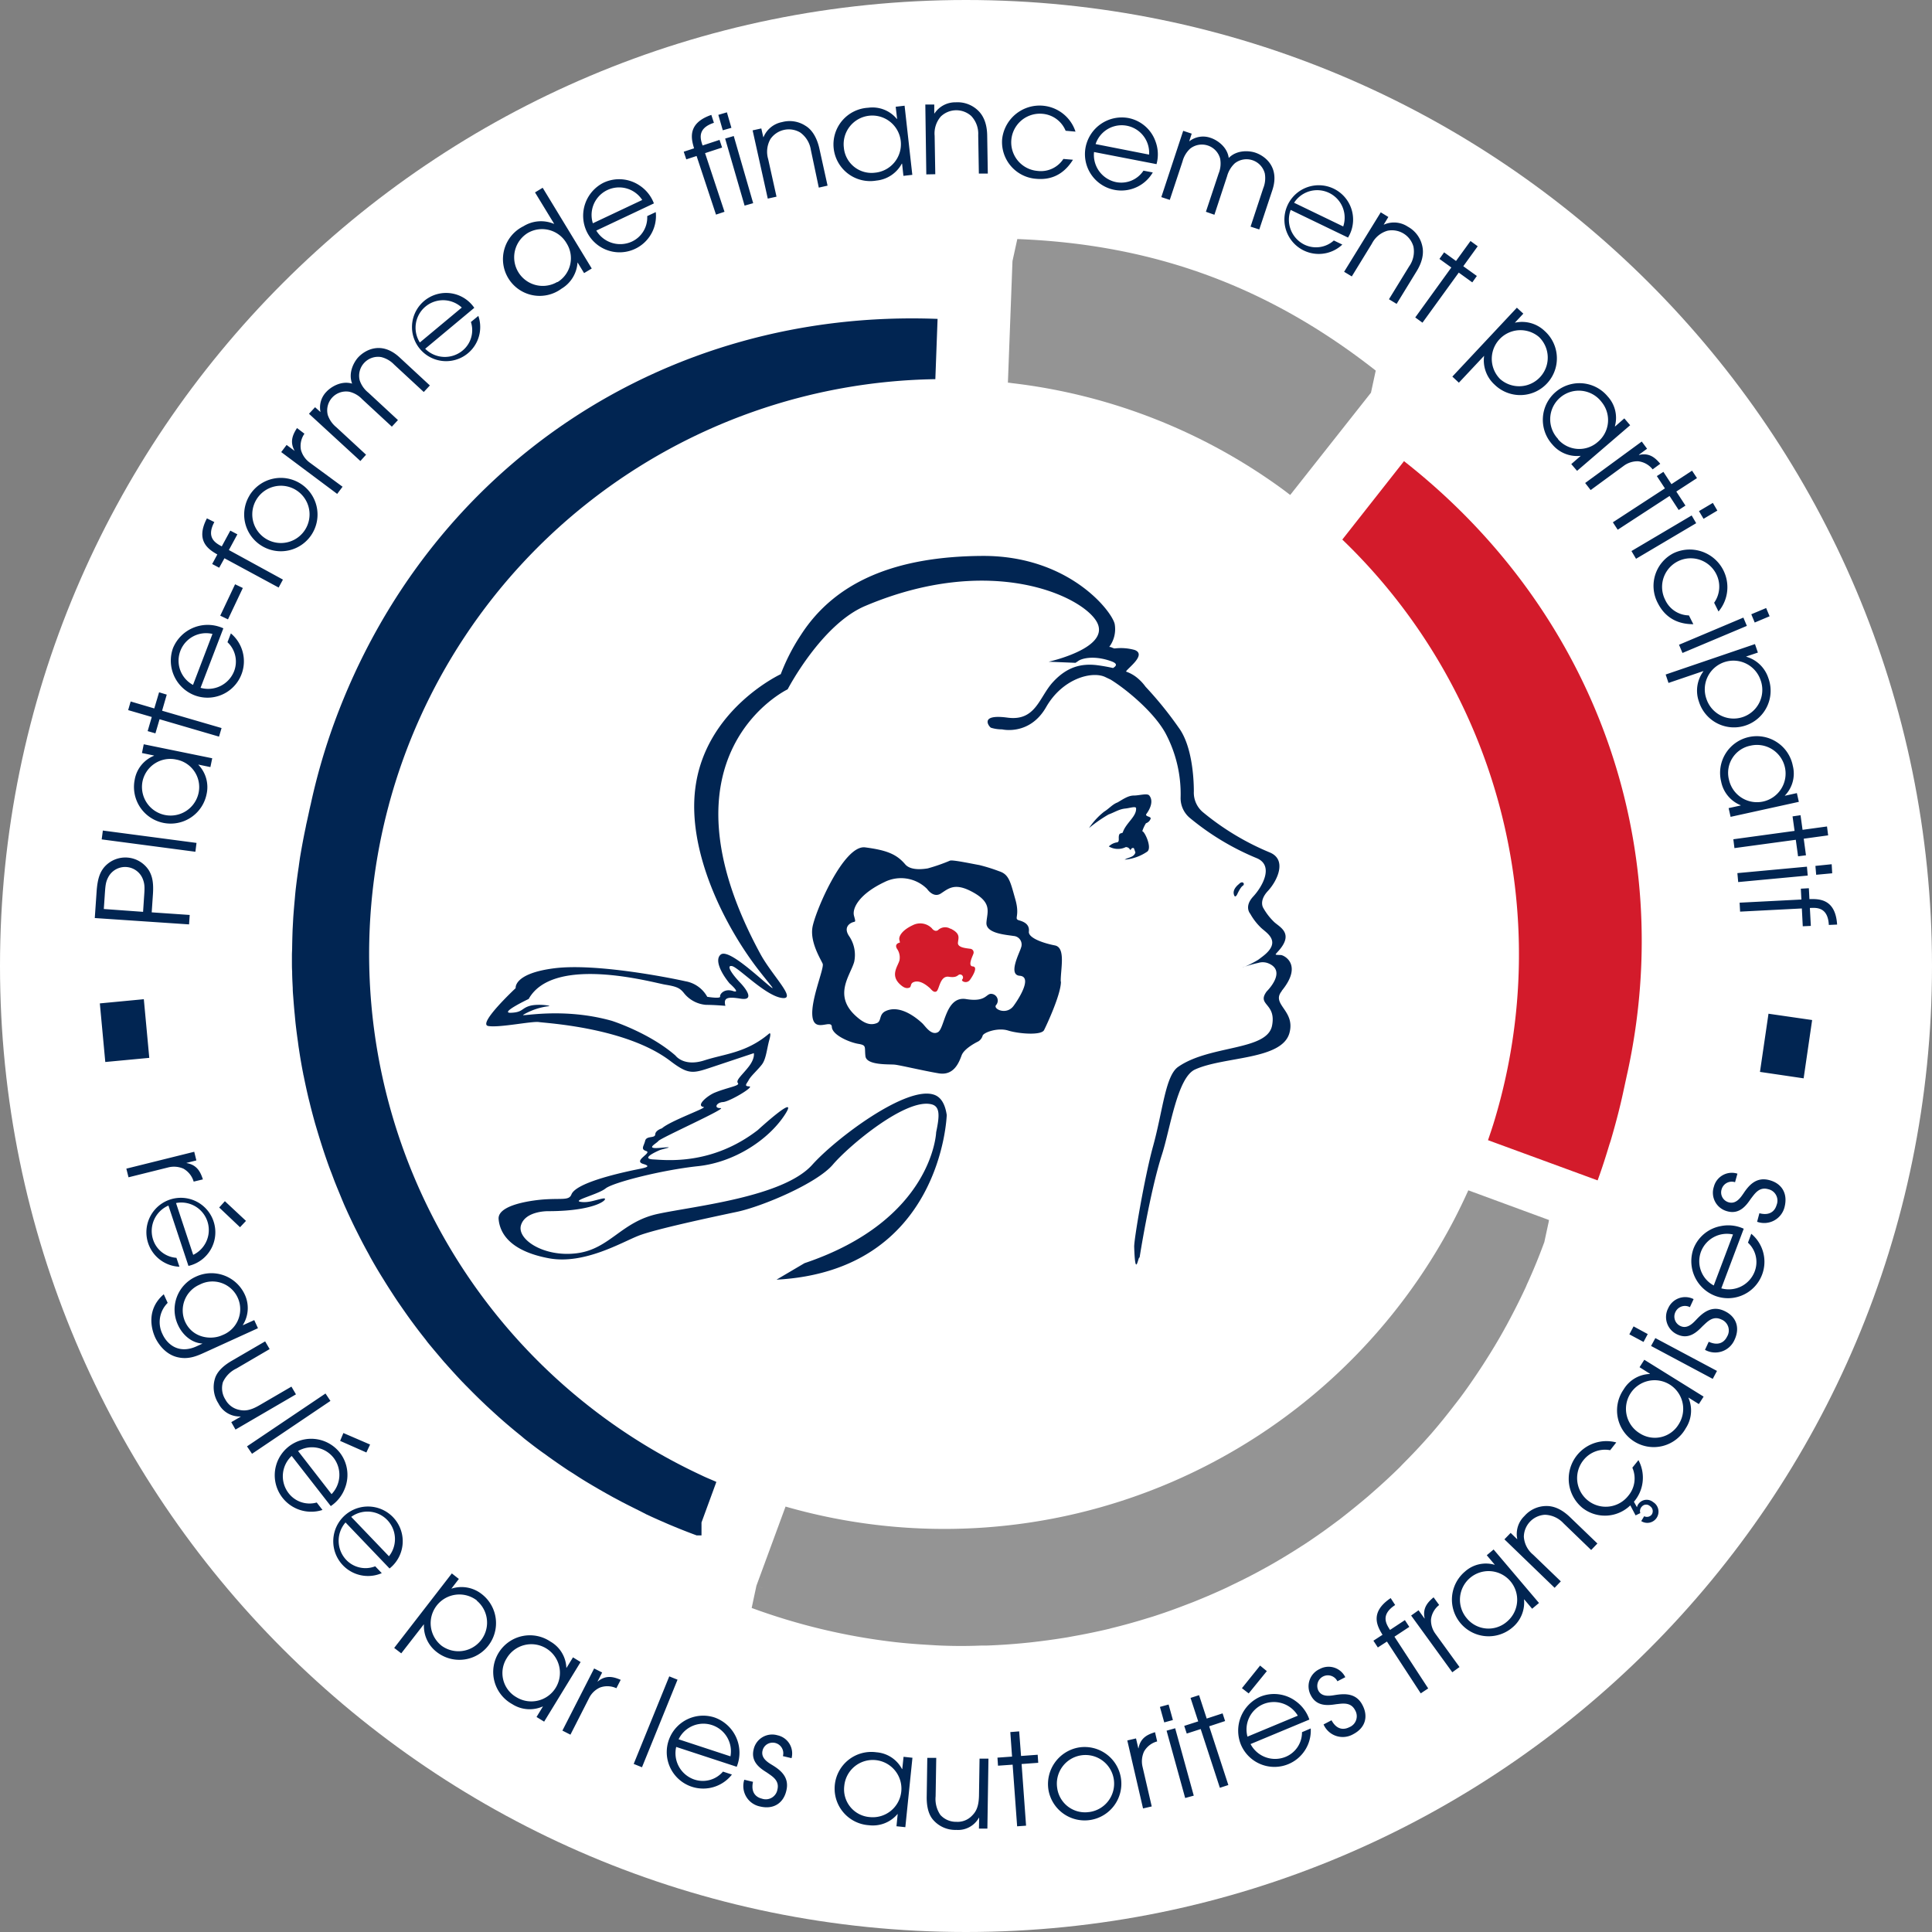 <svg xmlns="http://www.w3.org/2000/svg" width="90" height="90" fill="none" viewBox="0 0 90 90"><rect x="0" y="0" width="90" height="90" fill="#808080" stroke="none"/><g clip-path="url(#a)"><path fill="#fff" d="M45 90c24.853 0 45-20.147 45-45S69.853 0 45 0 0 20.147 0 45s20.147 45 45 45"/><path fill="#949494" d="m47.39 11.136-.225 1.028-.213 5.663c.063 0 .123.012.182.02a26.6 26.6 0 0 1 12.6 4.932c.125.091.244.185.369.278l3.762-4.764.222-1.029c-4.997-3.923-10.34-5.884-16.69-6.128z"/><path fill="#D31B2B" d="m65.41 21.475-2.88 3.66a26.8 26.8 0 0 1 7.11 26.985c-.098.334-.21.662-.323.994l5.106 1.873c.206-.558.383-1.12.552-1.68q.031-.089.06-.181l.1-.346c.172-.606.33-1.212.463-1.823l.196-.905.028-.124c2.307-10.665-1.537-21.472-10.404-28.435"/><path fill="#012552" d="M18.11 37.506a26.79 26.79 0 0 1 25.462-19.843l.104-2.808c-12.695-.49-23.712 6.868-28.09 18.774a29 29 0 0 0-1.12 3.877c-.012.06-.028.121-.042.173.014-.057.021-.118.035-.173v.009q-.093.449-.196.903l-.022.118c-.099.462-.184.93-.263 1.395q-.034.227-.064.455-.072.474-.128.95c-.021.173-.037.346-.052.531q-.042.442-.073.878l-.03.557q-.016.425-.022.848c0 .113-.01.225-.01.336v.339c0 .144 0 .286.01.433 0 .258.016.52.028.772 0 .152.015.3.026.448.019.258.04.52.066.776.013.142.025.278.04.42q.048.428.11.857c.014.105.026.215.045.322q.087.594.203 1.18c0 .028.013.059.019.088q.107.536.233 1.067.046.177.088.354.102.4.212.795l.12.403q.112.372.231.74.066.203.135.406c.087.25.173.5.272.748l.138.367c.111.285.232.569.346.851l.1.239q.241.548.504 1.083c.023.052.052.099.075.15.152.304.304.603.467.9.057.107.12.212.173.32a22 22 0 0 0 .625 1.057q.206.337.422.665.11.172.227.346.233.34.47.676c.072.099.143.201.215.296q.302.412.62.81l.1.134c.253.311.52.621.777.926q.08.085.156.173.319.358.648.708c.09.09.173.181.268.273q.285.292.581.58l.302.289q.294.273.593.542a26 26 0 0 0 .971.822c.092.072.173.149.272.225.305.239.61.474.926.692l.04.031q.502.363 1.017.706l.246.154c.261.173.52.336.796.497.114.071.232.135.346.204q.364.21.734.414l.381.203q.374.193.753.38l.39.2q.414.194.84.377.154.069.31.133.588.247 1.19.469h.223v-.604l.692-1.888-.135-.061c-.185-.08-.376-.157-.56-.248a26.78 26.78 0 0 1-14.565-31.22"/><path fill="#949494" d="m59.268 71.941-.062.037.13-.075zm-5.976 2.51.068-.02c.11-.032.221-.056.328-.09-.13.039-.263.07-.396.11m-17.216-.31c-.173-.059-.356-.114-.533-.173.173.062.357.118.535.173m36.081-17.308L68.4 55.45q-.316.7-.67 1.384a26.78 26.78 0 0 1-31.136 13.348l-1.356 3.685c.1.036.203.067.305.104l-.08-.026-.225-.078-.112.52-.11.518a29 29 0 0 0 6.621 1.584c.537.062 1.073.104 1.61.135.2.012.4.026.604.033q.92.037 1.838 0h.25q.869-.031 1.73-.114l.317-.032a33 33 0 0 0 1.7-.232c.094-.015.184-.034.278-.051q.866-.152 1.73-.357a1 1 0 0 1 .106-.03q.844-.207 1.672-.465l.206-.062a27 27 0 0 0 1.622-.577q.146-.053.294-.112.781-.312 1.55-.668l.283-.139c.52-.247 1.028-.507 1.532-.789l.173-.095c.495-.282.98-.573 1.459-.883.043-.03.093-.057.14-.088q.721-.474 1.42-.995l.252-.187q.668-.519 1.312-1.063l.252-.221q.645-.563 1.255-1.163.09-.096.182-.19.612-.613 1.187-1.266l.068-.076c.39-.448.761-.91 1.125-1.385l.188-.242c.347-.459.672-.933.989-1.414q.101-.15.195-.3c.314-.49.615-.986.899-1.497l.062-.114q.039-.066.073-.131c.31-.572.604-1.15.88-1.745.027-.057.049-.118.075-.173q.425-.929.782-1.904l.012-.028.201-.93z"/><path fill="#D31B2B" d="M44.278 43.257c.49.239.362.438.346.665-.015.227.404.249.563.275a.172.172 0 0 1 .154.242c-.03.099-.275.563-.026.58s.02.417-.128.623c-.149.206-.433.066-.362-.015a.139.139 0 0 0-.088-.232c-.123-.021-.11.173-.533.107s-.443.6-.582.682c-.138.081-.264-.128-.325-.173-.06-.045-.434-.405-.758-.251-.14.067-.078.206-.173.247-.146.06-.279-.01-.424-.138-.49-.434-.118-.852-.042-1.129a.7.7 0 0 0-.099-.519c-.12-.173-.025-.258.049-.29.074-.033.088.015.047-.142-.042-.158.109-.452.63-.693a.76.76 0 0 1 .88.144s.127.192.285.093a.48.48 0 0 1 .593-.062"/><path fill="#012552" d="M47.219 46.854c.336-.46.846-1.357.284-1.399-.563-.041 0-1.083.06-1.307a.4.4 0 0 0-.346-.547c-.346-.057-1.296-.112-1.265-.62.031-.51.318-.958-.784-1.498-.718-.346-.992-.087-1.34.14s-.638-.21-.638-.21a1.72 1.72 0 0 0-1.984-.325c-1.177.556-1.518 1.222-1.423 1.572.096.35.063.244-.103.32s-.378.274-.108.653c.226.346.305.767.22 1.171-.173.63-1.007 1.568.099 2.546.325.29.625.443.955.31.229-.093.087-.405.409-.559.728-.346 1.57.44 1.706.564.137.125.419.594.734.416.315-.179.346-1.698 1.309-1.54.962.157.924-.286 1.2-.241a.315.315 0 0 1 .198.519c-.16.182.488.495.82.031m2.2-1.125c.01.571-.656 2.008-.786 2.262-.13.255-1.178.173-1.672.02-.493-.155-1.168.098-1.192.248a.46.46 0 0 1-.2.258s-.652.308-.776.65c-.125.34-.364.955-1.068.837s-1.797-.379-2.05-.405-1.313.042-1.363-.396.067-.506-.336-.573c-.403-.068-1.212-.407-1.229-.79-.017-.382-.806.298-.903-.474s.562-2.263.476-2.468c-.087-.204-.578-.972-.481-1.663.096-.69 1.448-3.889 2.46-3.757s1.467.32 1.865.789c.273.32.903.213 1.052.19q.531-.147 1.038-.362c.129-.046 1.093.161 1.36.206q.475.117.932.291c.459.146.52.5.75 1.31s-.096.899.183.978c.279.08.481.217.447.52-.035.302.692.545 1.211.645s.263 1.113.273 1.682m3.003-8.058c.198-.017.473-.116.506-.026.038.398-.478.692-.623 1.15l-.135.048c-.108.14.02.354-.115.401a.7.7 0 0 0-.396.192.83.83 0 0 0 .79.031.21.21 0 0 1 .202.134.14.14 0 0 0 .072-.078c.047-.016.092-.031.11.012.017.043.05.138.065.183-.072.234-.336.224-.5.333.378-.03.74-.16 1.052-.374.243-.189-.143-.98-.233-.945q.062-.199.173-.376a.34.34 0 0 0 .223-.232c-.031-.093-.232-.072-.218-.181.211-.279.346-.636.15-.878-.093-.12-.458 0-.721 0s-.502.173-.76.322c-.228.081-.408.3-.621.428a3.3 3.3 0 0 0-.706.765q.428-.353.908-.632c.275-.097.485-.248.78-.277m5.572 7.356-.099.041c-.034.016.014 0 .1-.041m1.714 1.137c.997-1.212.117-1.66-.037-1.669-.31-.012-.278 0-.154-.145.834-.893.043-1.17-.192-1.425a2.8 2.8 0 0 1-.47-.617s-.23-.322.21-.797c.442-.474.914-1.467.073-1.801a12.2 12.2 0 0 1-3.115-1.882 1.19 1.19 0 0 1-.407-.953c0-.68-.097-2.157-.708-2.975a17 17 0 0 0-1.542-1.904 2.2 2.2 0 0 0-.434-.45 1.7 1.7 0 0 0-.475-.255c.04-.135.985-.784.402-1.007a2.4 2.4 0 0 0-.928-.071c-.08 0-.162-.078-.258-.07a1.38 1.38 0 0 0 .256-1.065c-.124-.596-2.142-3.2-6.173-3.175s-6.84 1.193-8.441 3.675a9.3 9.3 0 0 0-.942 1.833s-3.515 1.632-3.98 5.313c-.381 2.963 1.364 6.423 2.942 8.462.645.836 1.038 1.211.092.393-.722-.62-1.584-1.328-1.854-1.103s-.031.793.41 1.335c0 0 .566.493.165.361-.402-.131-.623.142-.6.257.025.114-.6.012-.6.012a1.44 1.44 0 0 0-1.016-.724c-.773-.173-4.195-.848-6.108-.605-1.912.242-1.8.925-1.8.925s-1.796 1.674-1.277 1.764 2.039-.235 2.364-.183c.326.052 4.054.247 6.11 1.807.865.66 1.06.588 1.956.289l1.942-.648s.06.244-.24.63c-.299.386-.614.632-.503.762s-.455.194-1.075.446c-.346.142-.9.61-.519.672.173.031-1.575.652-1.944.992 0 0-.303.088-.313.284s-.408.043-.47.299c-.063.256-.222.388.053.476s-.63.453-.142.599-.035.195-.61.323c-.574.128-2.526.565-2.734 1.098-.114.29-.424.173-1.284.233 0 0-2.179.139-2.108.92.07.78.692 1.512 2.335 1.82 1.642.308 3.395-.742 4.18-1.049s3.413-.865 4.586-1.113c1.173-.247 3.723-1.322 4.469-2.2.746-.877 3.397-3.104 4.592-2.81.417.1.375.56.22 1.303 0 0-.144 4.083-6.133 6.098l-1.303.768c7.71-.414 7.929-7.67 7.929-7.67-.082-.553-.294-.847-.597-.947-1.288-.433-4.577 2.045-5.67 3.267-1.352 1.504-5.473 1.918-7.187 2.285-1.713.367-2.236 1.635-3.773 1.834s-2.814-.649-2.604-1.313c.209-.665 1.256-.646 1.256-.646 2.373 0 2.884-.642 2.575-.593-.308.048-.675.221-1.064.157-.39-.064.826-.346 1.172-.623s2.608-.857 4.308-1.038 3.273-1.23 4.027-2.373c.755-1.144-1.246.692-1.246.692-2.14 1.651-4.27 1.398-4.867 1.367s.106-.346.272-.422.865-.192.085-.12-.24-.173-.116-.32 3.231-1.538 2.895-1.528-.19-.266.111-.282 1.485-.72 1.222-.73-.118-.118-.02-.303c.1-.185.41-.456.608-.713.2-.258.229-.719.347-1.146.117-.428-.018-.29-.018-.29-1.059.892-2.044.93-3.008 1.24s-1.343-.223-1.343-.223c-1.225-1.068-2.968-1.62-2.968-1.62-2.297-.646-4.277-.173-4.126-.28a3.1 3.1 0 0 1 1.132-.394c.335-.012-.421-.136-.82-.024-.4.113-.328.305-.889.324s.831-.644.831-.644c1.165-2.077 5.819-.754 6.36-.666s.693.159.889.413a1.46 1.46 0 0 0 1.01.528c.381 0 .904.045.904.045-.092-.365.07-.438.706-.334s.315-.398-.026-.754c-.341-.357-.668-.812-.376-.764s1.529 1.356 2.307 1.482c.78.126-.429-1.03-.98-2.046-5.055-9.313 1.27-12.328 1.27-12.328s1.571-3.022 3.615-3.884c5.87-2.484 10.14-.452 10.793.756.383.715-.462 1.222-1.225 1.523a7.4 7.4 0 0 1-1.025.319l1.25.052.118-.078c.15-.123.73-.287 1.535 0 .325.114.258.221.097.32a8 8 0 0 0-.791-.138c-.703-.073-1.355.084-2.006.79s-.798 1.837-2.122 1.659c-1.324-.179-.866.412-.772.469q.253.079.52.078s1.285.308 2.055-1.039 2.174-1.705 2.783-1.384l.217.103c.682.416 2.004 1.485 2.56 2.5.487.915.73 1.94.704 2.977a1.2 1.2 0 0 0 .41.952 12.1 12.1 0 0 0 3.116 1.883c.84.334.295 1.32-.144 1.794-.44.475-.14.802-.14.802q.19.342.469.62c.235.254 1.066.642.104 1.374-.077.057-.14.109-.206.154a5 5 0 0 1-.608.315q.305-.105.62-.173a.7.7 0 0 1 .48.027c.864.37-.09 1.3-.09 1.3-.484.656.456.531.248 1.596-.232 1.182-2.902.893-4.373 1.92-.6.415-.713 2.05-1.175 3.717-.378 1.369-.888 4.327-.874 4.673.051 1.587.202.346.249.507 0 0 .477-3.055 1.047-4.82.382-1.187.708-3.565 1.531-3.95 1.349-.621 4.064-.434 4.407-1.711.282-1.051-.877-1.321-.356-1.95m-1.99-4.99c.172-.172.288.015.172.087-.116.073-.261.4-.261.4s-.11.232-.161-.02c-.05-.253.254-.466.254-.466M6.665 42.477l.042-.635c.034-.47.045-.63-.052-.887a.886.886 0 0 0-1.603-.109c-.131.243-.142.402-.173.866l-.043.633zm-2.25.289.085-1.227c.042-.608.156-.887.334-1.117a1.3 1.3 0 0 1 2.113.142c.144.256.22.547.173 1.155l-.053.782 1.77.121-.03.44zm.376-4.076 4.363.576-.052.412-4.365-.576zm4.462-1.764a1.303 1.303 0 0 0-1.039-1.542 1.32 1.32 0 0 0-1.573 1.007 1.333 1.333 0 1 0 2.612.535m.633-1.603-.085.41-.559-.115v.01a1.5 1.5 0 0 1 .38 1.373 1.707 1.707 0 1 1-3.346-.684 1.47 1.47 0 0 1 .896-1.11v-.013l-.559-.115.083-.408zM7.411 32.25l.357.108-.217.75 2.77.807-.118.4-2.77-.81-.193.658-.362-.105.192-.658-1.1-.32.117-.402 1.1.324zm2.487-2.719a1.282 1.282 0 0 0-.907 2.375zm-.555 2.51a1.3 1.3 0 0 0 1.557-.76 1.24 1.24 0 0 0-.303-1.365l.158-.41a1.695 1.695 0 0 1-1.698 2.881 1.73 1.73 0 0 1-1-2.19 1.746 1.746 0 0 1 2.348-.927zm1.608-4.823.361.173-.692 1.462-.36-.173zm-.495-1.212-.245.441-.327-.173.24-.445c-.392-.226-1.04-.62-.485-1.682l.346.173c-.4.744.076.987.346 1.132l.398-.734.329.173-.396.732L13.18 27l-.2.37zm3.736-1.298a1.334 1.334 0 1 0-2.25-1.432 1.334 1.334 0 0 0 2.25 1.432m-2.57-1.627a1.71 1.71 0 1 1 2.88 1.843 1.709 1.709 0 0 1-2.883-1.834m1.481-2.03.251-.333.377.28c-.247-.432-.083-.771.108-1.067l.346.264a1 1 0 0 0-.163.753c.064.236.206.442.402.587l1.537 1.13-.251.334zm1.293-1.785.284-.305.273.243h-.015a1.04 1.04 0 0 1 .268-.96c.185-.202.67-.54 1.201-.382-.2-.519.099-1.028.286-1.229.346-.366 1.1-.75 1.916 0l1.419 1.314-.284.305-1.384-1.281a1.24 1.24 0 0 0-.6-.346.882.882 0 0 0-1.001 1.083c.075.224.213.422.398.57l1.384 1.282-.284.306-1.384-1.28a1.2 1.2 0 0 0-.599-.346.88.88 0 0 0-1.002 1.083c.076.224.214.42.398.57l1.385 1.28-.264.294zm7.119-4.948a1.282 1.282 0 0 0-1.954 1.627zm-1.705 1.92a1.295 1.295 0 0 0 1.73.093 1.23 1.23 0 0 0 .4-1.34l.346-.284a1.589 1.589 0 1 1-.189-.376zm6.163-3.104a1.304 1.304 0 0 0 .424-1.809 1.32 1.32 0 0 0-1.817-.476 1.332 1.332 0 0 0 1.384 2.276m1.605-.626-.357.214-.297-.486h-.01a1.53 1.53 0 0 1-.745 1.212 1.71 1.71 0 1 1-1.77-2.91 1.55 1.55 0 0 1 1.419-.109h.01l-.893-1.466.357-.216zm2.352-3.192a1.283 1.283 0 0 0-2.3 1.085zm-2.14 1.425a1.3 1.3 0 0 0 1.645.519 1.24 1.24 0 0 0 .727-1.193l.398-.187a1.695 1.695 0 0 1-3.22.899 1.72 1.72 0 0 1 .795-2.271 1.7 1.7 0 0 1 1.672.133c.305.201.538.493.666.834zm4.672-3.474-.48.157-.119-.356.482-.158c-.13-.432-.334-1.166.804-1.557l.12.368c-.802.263-.625.767-.528 1.056l.79-.26.119.357-.793.26.905 2.732-.396.132zm1.33-.812.906 3.124.4-.114-.905-3.128zm-.317-1.104.207.718.402-.114-.21-.722zm1.597.722.405-.089.092.405h.01a1.17 1.17 0 0 1 .866-.702 1.35 1.35 0 0 1 1.09.173c.29.173.52.519.642 1.038l.386 1.75-.408.092-.372-1.764a1.22 1.22 0 0 0-.495-.805 1.04 1.04 0 0 0-1.385.305 1.2 1.2 0 0 0-.106.938l.388 1.748-.407.09zm5.72 1.97a1.334 1.334 0 1 0-1.47-1.166 1.293 1.293 0 0 0 1.47 1.165m1.719.103-.414.047-.062-.568h-.014a1.51 1.51 0 0 1-1.184.788 1.71 1.71 0 1 1-.38-3.393 1.47 1.47 0 0 1 1.332.52h.014l-.066-.566.414-.049zm.606-3.276h.417v.417h.01a1.16 1.16 0 0 1 .992-.52 1.37 1.37 0 0 1 1.038.383c.248.236.414.608.425 1.144l.029 1.792h-.417l-.03-1.792a1.2 1.2 0 0 0-.325-.89 1.04 1.04 0 0 0-1.416.023 1.2 1.2 0 0 0-.289.898l.03 1.792-.418.008zm6.878 2.573c-.242.385-.732.977-1.705.888a1.715 1.715 0 0 1-1.594-1.852 1.757 1.757 0 0 1 3.417-.346l-.46-.041a1.28 1.28 0 0 0-1.082-.79 1.335 1.335 0 1 0-.234 2.66 1.25 1.25 0 0 0 1.211-.557zm3.546-.24a1.28 1.28 0 0 0-2.492-.49zm-2.565-.12a1.295 1.295 0 0 0 1.013 1.399 1.24 1.24 0 0 0 1.29-.531l.434.083a1.695 1.695 0 0 1-3.128-1.18 1.72 1.72 0 0 1 1.985-1.356 1.68 1.68 0 0 1 1.269 1.089c.128.34.145.71.048 1.06zm4.154-.988.396.132-.114.351h.01a1.04 1.04 0 0 1 .987-.154c.26.083.769.386.843.936.388-.398.976-.335 1.234-.249.478.16 1.146.692.798 1.745l-.61 1.834-.406-.131.59-1.788c.09-.22.114-.46.073-.692a.88.88 0 0 0-1.4-.468c-.172.163-.296.37-.357.6l-.59 1.794-.396-.139.593-1.784c.09-.22.113-.46.07-.692a.88.88 0 0 0-1.395-.466c-.174.16-.297.367-.357.596l-.594 1.793-.394-.13zm7.454 4.455a1.28 1.28 0 0 0-2.288-1.104zm-2.447-.77a1.293 1.293 0 0 0 .625 1.61 1.24 1.24 0 0 0 1.385-.186l.396.19a1.6 1.6 0 1 1 .265-.326zm4.196.112.354.217-.216.356h.01a1.16 1.16 0 0 1 1.112.095 1.35 1.35 0 0 1 .67.882c.082.33.025.73-.255 1.188l-.936 1.527-.357-.216.938-1.528a1.2 1.2 0 0 0 .203-.923 1.04 1.04 0 0 0-1.212-.74 1.18 1.18 0 0 0-.725.603l-.935 1.525-.358-.216zm3.288 2.57-.554-.4.218-.306.554.402.675-.93.336.245-.672.93.632.454-.213.298-.63-.455-1.69 2.333-.337-.244zm4.085 3.239a1.335 1.335 0 0 0-1.816 1.954 1.334 1.334 0 0 0 1.823-1.947m-1.039-1.373.3.277-.392.42h.01a1.52 1.52 0 0 1 1.373.385 1.712 1.712 0 0 1-.437 2.839 1.71 1.71 0 0 1-1.896-.34 1.53 1.53 0 0 1-.484-1.341l-1.176 1.253-.304-.284zm1.918 6.129a1.305 1.305 0 0 0 1.853.123 1.324 1.324 0 0 0 .173-1.862 1.332 1.332 0 1 0-2.02 1.73m.88 1.48-.27-.315.43-.374v-.01a1.5 1.5 0 0 1-1.316-.535 1.707 1.707 0 1 1 2.584-2.23 1.47 1.47 0 0 1 .334 1.386l.009.01.43-.376.272.319zm3.013-1.365.248.335-.381.279.009.01c.483-.114.76.14.986.412l-.355.26a1 1 0 0 0-.675-.377 1.08 1.08 0 0 0-.676.216l-1.536 1.125-.256-.329zm1.079 2.182-.376-.573.305-.197.375.573.96-.628.23.346-.963.626.426.654-.315.206-.426-.654-2.415 1.573-.226-.346zM76 25.67l.213.36 2.802-1.658-.211-.36zm3.145-1.86.213.358.643-.383-.21-.358zm-.263 5.268c-.456 0-1.212-.11-1.653-.98a1.71 1.71 0 0 1 .73-2.328 1.755 1.755 0 0 1 2.096 2.716l-.204-.408a1.3 1.3 0 0 0 .098-1.338 1.332 1.332 0 1 0-2.38 1.2 1.24 1.24 0 0 0 1.107.728zm-.667.957.161.383 3-1.262-.163-.386zm3.367-1.42.16.385.693-.292-.161-.383zm.44 3.09a1.335 1.335 0 1 0-2.525.866 1.335 1.335 0 0 0 2.526-.866m-.27-1.701.136.395-.542.183v.01a1.53 1.53 0 0 1 1.028.99 1.707 1.707 0 0 1-1.723 2.298 1.71 1.71 0 0 1-1.51-1.197 1.52 1.52 0 0 1 .206-1.407v-.014l-1.623.552-.132-.392zm-1.21 6.317a1.334 1.334 0 1 0 1.001-1.585 1.29 1.29 0 0 0-1.002 1.585m.076 1.731-.092-.407.56-.122v-.013a1.5 1.5 0 0 1-.908-1.099 1.709 1.709 0 0 1 2.597-1.837 1.7 1.7 0 0 1 .741 1.1 1.47 1.47 0 0 1-.368 1.385v.01l.557-.123.092.407zm3.258-.076.094.68 1.139-.156.053.414-1.137.156.104.773-.368.047-.106-.77-2.858.388-.051-.412 2.852-.39-.094-.676zm-2.942 2.697.038.417 3.239-.303-.037-.414zm3.635-.336.036.413.746-.069-.024-.422zm-.653 1.566-.026-.505.374-.021.026.507c.454-.012 1.212-.016 1.29 1.186l-.386.017c-.044-.843-.578-.805-.883-.79l.045.835-.376.017-.043-.83-2.876.148-.023-.417zM9.048 53.654l.1.403-.456.114v.01c.491.082.65.423.76.759l-.43.104a1.02 1.02 0 0 0-.479-.604 1.1 1.1 0 0 0-.708-.057l-1.848.46-.102-.403zm2.411 3.22-.278.295-.97-.919.265-.294zM9 58.456a1.282 1.282 0 0 0-.8-2.414zM7.846 56.16a1.29 1.29 0 0 0-.72 1.568 1.23 1.23 0 0 0 1.093.866l.14.415a1.606 1.606 0 1 1 .42-.038zm.775 5.405c.356.786 1.24.866 1.741.629a1.292 1.292 0 1 0-1.064-2.35 1.306 1.306 0 0 0-.677 1.721m.898 1.446c-.32.145-.72.327-1.211.221-.693-.138-1.025-.808-1.08-.93-.192-.422-.404-1.32.401-2.01l.182.401a1.26 1.26 0 0 0-.244 1.45c.227.5.775.944 1.592.573l.262-.12v-.01c-.52-.03-.935-.432-1.13-.865a1.684 1.684 0 0 1 .835-2.25 1.71 1.71 0 0 1 2.276.834 1.48 1.48 0 0 1-.09 1.42v.01l.532-.239.173.377zm1.452 3.584-.197-.346.438-.255-.009-.01a1.1 1.1 0 0 1-1.028-.608 1.39 1.39 0 0 1-.144-1.211c.132-.346.464-.599.762-.772l1.558-.907.21.36-1.546.904c-.278.132-.5.356-.63.635a.98.98 0 0 0 .114.81.94.94 0 0 0 .578.465c.261.068.52.089 1.012-.2l1.487-.866.211.36zm4.192-1.68.23.345-3.653 2.463-.234-.346zm2.077 2.377-.173.37-1.223-.54.152-.366zm-1.795 2.311a1.296 1.296 0 0 0 .096-1.691 1.28 1.28 0 0 0-1.655-.317zm-1.857-1.78a1.29 1.29 0 0 0-.155 1.72 1.23 1.23 0 0 0 1.322.45l.268.346a1.699 1.699 0 1 1 .81-2.666 1.69 1.69 0 0 1 .234 1.656 1.73 1.73 0 0 1-.658.83zm4.531 4.674a1.282 1.282 0 0 0-1.758-1.835zm-2.023-1.575a1.296 1.296 0 0 0 .02 1.73 1.24 1.24 0 0 0 1.363.312l.305.319a1.618 1.618 0 1 1 .363-.217zm6.12 3.634a1.337 1.337 0 0 0-1.634 2.117 1.333 1.333 0 0 0 1.629-2.108m-1.163-1.269.327.257-.346.45h.01a1.52 1.52 0 0 1 1.404.257 1.708 1.708 0 1 1-2.09 2.704 1.53 1.53 0 0 1-.605-1.29h-.01l-1.046 1.345-.329-.252zm3.01 5.767a1.332 1.332 0 1 0-.449-1.822 1.294 1.294 0 0 0 .449 1.822m1.29 1.138-.354-.217.298-.49h-.01a1.5 1.5 0 0 1-1.42-.109 1.709 1.709 0 1 1 1.781-2.913 1.47 1.47 0 0 1 .74 1.22h.01l.299-.486.355.218zm2.329-2.477.374.187-.215.42h.01c.383-.32.745-.216 1.068-.078l-.2.391a1 1 0 0 0-.77-.03 1.05 1.05 0 0 0-.506.496l-.865 1.698-.374-.19zm3.5.368.385.154-1.656 4.08-.386-.156zm2.85 3.725a1.282 1.282 0 0 0-2.415-.794zm-2.527-.438a1.293 1.293 0 0 0 .83 1.513 1.235 1.235 0 0 0 1.349-.364l.417.137a1.698 1.698 0 1 1-.815-2.66 1.74 1.74 0 0 1 1.038 2.298zm3.578 1.625c-.132.606.268.75.411.783a.55.55 0 0 0 .727-.426c.104-.436-.266-.625-.48-.782-.298-.187-.773-.483-.63-1.08a.884.884 0 0 1 1.112-.663.865.865 0 0 1 .656 1.066l-.403-.095a.495.495 0 0 0-.73-.558.48.48 0 0 0-.22.307c-.078.335.228.531.443.66.346.212.825.54.668 1.193-.121.547-.558.904-1.23.743a.97.97 0 0 1-.73-1.245zm5.443 1.643a1.334 1.334 0 1 0-1.191-1.456 1.295 1.295 0 0 0 1.19 1.456m1.654.47-.413-.043.057-.567h-.01a1.5 1.5 0 0 1-1.328.519 1.709 1.709 0 1 1 .346-3.398 1.47 1.47 0 0 1 1.193.781h.012l.06-.571.414.045zm3.822.066h-.393l.009-.507h-.01a1.11 1.11 0 0 1-1.053.568 1.36 1.36 0 0 1-1.113-.509c-.225-.289-.272-.704-.266-1.05l.027-1.797h.417l-.029 1.791c-.03.306.048.612.22.866a.98.98 0 0 0 .75.322.92.92 0 0 0 .692-.253c.195-.187.346-.398.358-.968l.026-1.722h.415zm1.481-4.529.087 1.146.775-.057.026.375-.775.057.208 2.872-.416.03-.21-2.872-.681.048-.026-.375.68-.049-.081-1.142zm3.244 3.76a1.334 1.334 0 1 0-1.471-1.109 1.307 1.307 0 0 0 1.47 1.108m-.466-3.009a1.71 1.71 0 1 1-1.414 1.968 1.73 1.73 0 0 1 1.414-1.968m2.26-.327.406-.095.107.459h.01c.089-.494.433-.646.769-.748l.099.429a1 1 0 0 0-.611.47 1.1 1.1 0 0 0-.07.71l.428 1.849-.405.093zm1.83-.455.866 3.136.4-.11-.866-3.139zm-.31-1.108.201.722.403-.11-.2-.723zm1.823-.547.356 1.09.74-.242.117.358-.742.245.893 2.736-.395.128-.893-2.736-.65.21-.117-.358.651-.209-.357-1.094zm4.6.956a1.296 1.296 0 0 0-1.606-.539 1.28 1.28 0 0 0-.739 1.515zM58.7 77.589l.314.258-.845 1.039-.315-.244zm-.444 3.656a1.29 1.29 0 0 0 1.616.602 1.23 1.23 0 0 0 .78-1.156l.407-.173a1.694 1.694 0 0 1-3.253.753 1.73 1.73 0 0 1 .9-2.231 1.7 1.7 0 0 1 1.661.211c.294.212.513.51.629.853zm3.771-1.108c.296.545.692.393.826.324a.55.55 0 0 0 .27-.798c-.206-.395-.611-.3-.874-.275-.347.052-.902.135-1.182-.409a.883.883 0 0 1 .408-1.229.866.866 0 0 1 1.194.38l-.368.19a.493.493 0 1 0-.887.433c.16.304.52.252.769.21.396-.062.98-.13 1.286.466.263.495.173 1.047-.445 1.364a.973.973 0 0 1-1.367-.462zm2.582-3.667-.424.275-.206-.315.424-.275c-.235-.386-.621-1.039.38-1.709l.209.322c-.708.462-.403.904-.239 1.16l.692-.457.206.315-.692.457 1.572 2.41-.347.23zm1.127-1.212.346-.246.275.381h.01c-.11-.483.146-.76.415-.983l.26.357a1 1 0 0 0-.38.671c-.01.243.065.482.211.677l1.117 1.542-.336.244zm4.469.28a1.333 1.333 0 1 0-1.873-.148 1.306 1.306 0 0 0 1.873.148m1.487-.865-.319.268-.368-.434h-.01a1.51 1.51 0 0 1-.548 1.314 1.708 1.708 0 1 1-2.205-2.61 1.46 1.46 0 0 1 1.385-.317v-.009l-.367-.436.318-.268zm-1.61-2.965.29-.3.299.29.008-.009a1.16 1.16 0 0 1 .336-1.068 1.36 1.36 0 0 1 .999-.465c.346-.01.721.135 1.109.505l1.29 1.241-.29.303-1.289-1.244a1.23 1.23 0 0 0-.865-.397 1.04 1.04 0 0 0-.982 1.021 1.18 1.18 0 0 0 .431.838l1.291 1.243-.289.3zm6.51-1.076a.285.285 0 0 0 .346-.071.28.28 0 0 0-.073-.398.265.265 0 0 0-.308-.04.3.3 0 0 0-.083.07.3.3 0 0 0-.062.293l-.22.106-.246-.466a1.7 1.7 0 0 1-2.23.118 1.756 1.756 0 0 1 1.576-3.05l-.284.362a1.28 1.28 0 0 0-1.253.474 1.333 1.333 0 1 0 2.094 1.652 1.25 1.25 0 0 0 .192-1.312l.284-.352a1.72 1.72 0 0 1-.211 1.94l.142.255a.4.4 0 0 1 .085-.173.474.474 0 0 1 .666-.068.522.522 0 1 1-.552.886zm1.614-4.294a1.333 1.333 0 1 0-1.827.427 1.295 1.295 0 0 0 1.827-.427m1.155-1.278-.222.347-.485-.303v.01a1.5 1.5 0 0 1-.124 1.418 1.708 1.708 0 1 1-2.897-1.802 1.48 1.48 0 0 1 1.228-.725v-.01l-.484-.305.221-.347zm-2.448-2.36 2.873 1.533.198-.37-2.872-1.53zm-1.012-.542.661.355.196-.367-.66-.358zm3.698.346c.565.256.79-.107.854-.239a.55.55 0 0 0-.269-.8c-.403-.191-.668.13-.865.307-.246.253-.633.654-1.187.391a.89.89 0 0 1-.419-1.225.865.865 0 0 1 1.182-.42l-.173.375a.49.49 0 0 0-.672.221.483.483 0 0 0 .229.656c.313.15.568-.112.739-.294.277-.292.701-.692 1.307-.408.509.233.767.733.472 1.355a.98.98 0 0 1-1.372.458zm1.13-4.998a1.295 1.295 0 0 0-1.49.8 1.28 1.28 0 0 0 .594 1.576zm-.544 2.51a1.293 1.293 0 0 0 1.547-.766 1.23 1.23 0 0 0-.305-1.362l.154-.414a1.696 1.696 0 0 1-1.687 2.89 1.73 1.73 0 0 1-1.008-2.187 1.69 1.69 0 0 1 1.292-1.064 1.72 1.72 0 0 1 1.052.126zm1.774-3.499c.598.156.76-.237.8-.379a.545.545 0 0 0-.394-.742c-.43-.123-.638.239-.803.445-.2.292-.519.752-1.106.583a.89.89 0 0 1-.618-1.14.863.863 0 0 1 1.098-.61l-.111.398a.49.49 0 0 0-.625.33.477.477 0 0 0 .332.607c.334.093.542-.206.682-.41.225-.335.573-.804 1.222-.62.538.145.866.593.693 1.26a.977.977 0 0 1-1.276.676zm.424-9.294 2.033.294-.396 2.716-2.034-.3zM6.7 46.547l.254 2.732-2.049.193-.254-2.73z"/></g><defs><clipPath id="a"><path fill="#fff" d="M0 0h90v90H0z"/></clipPath></defs></svg>